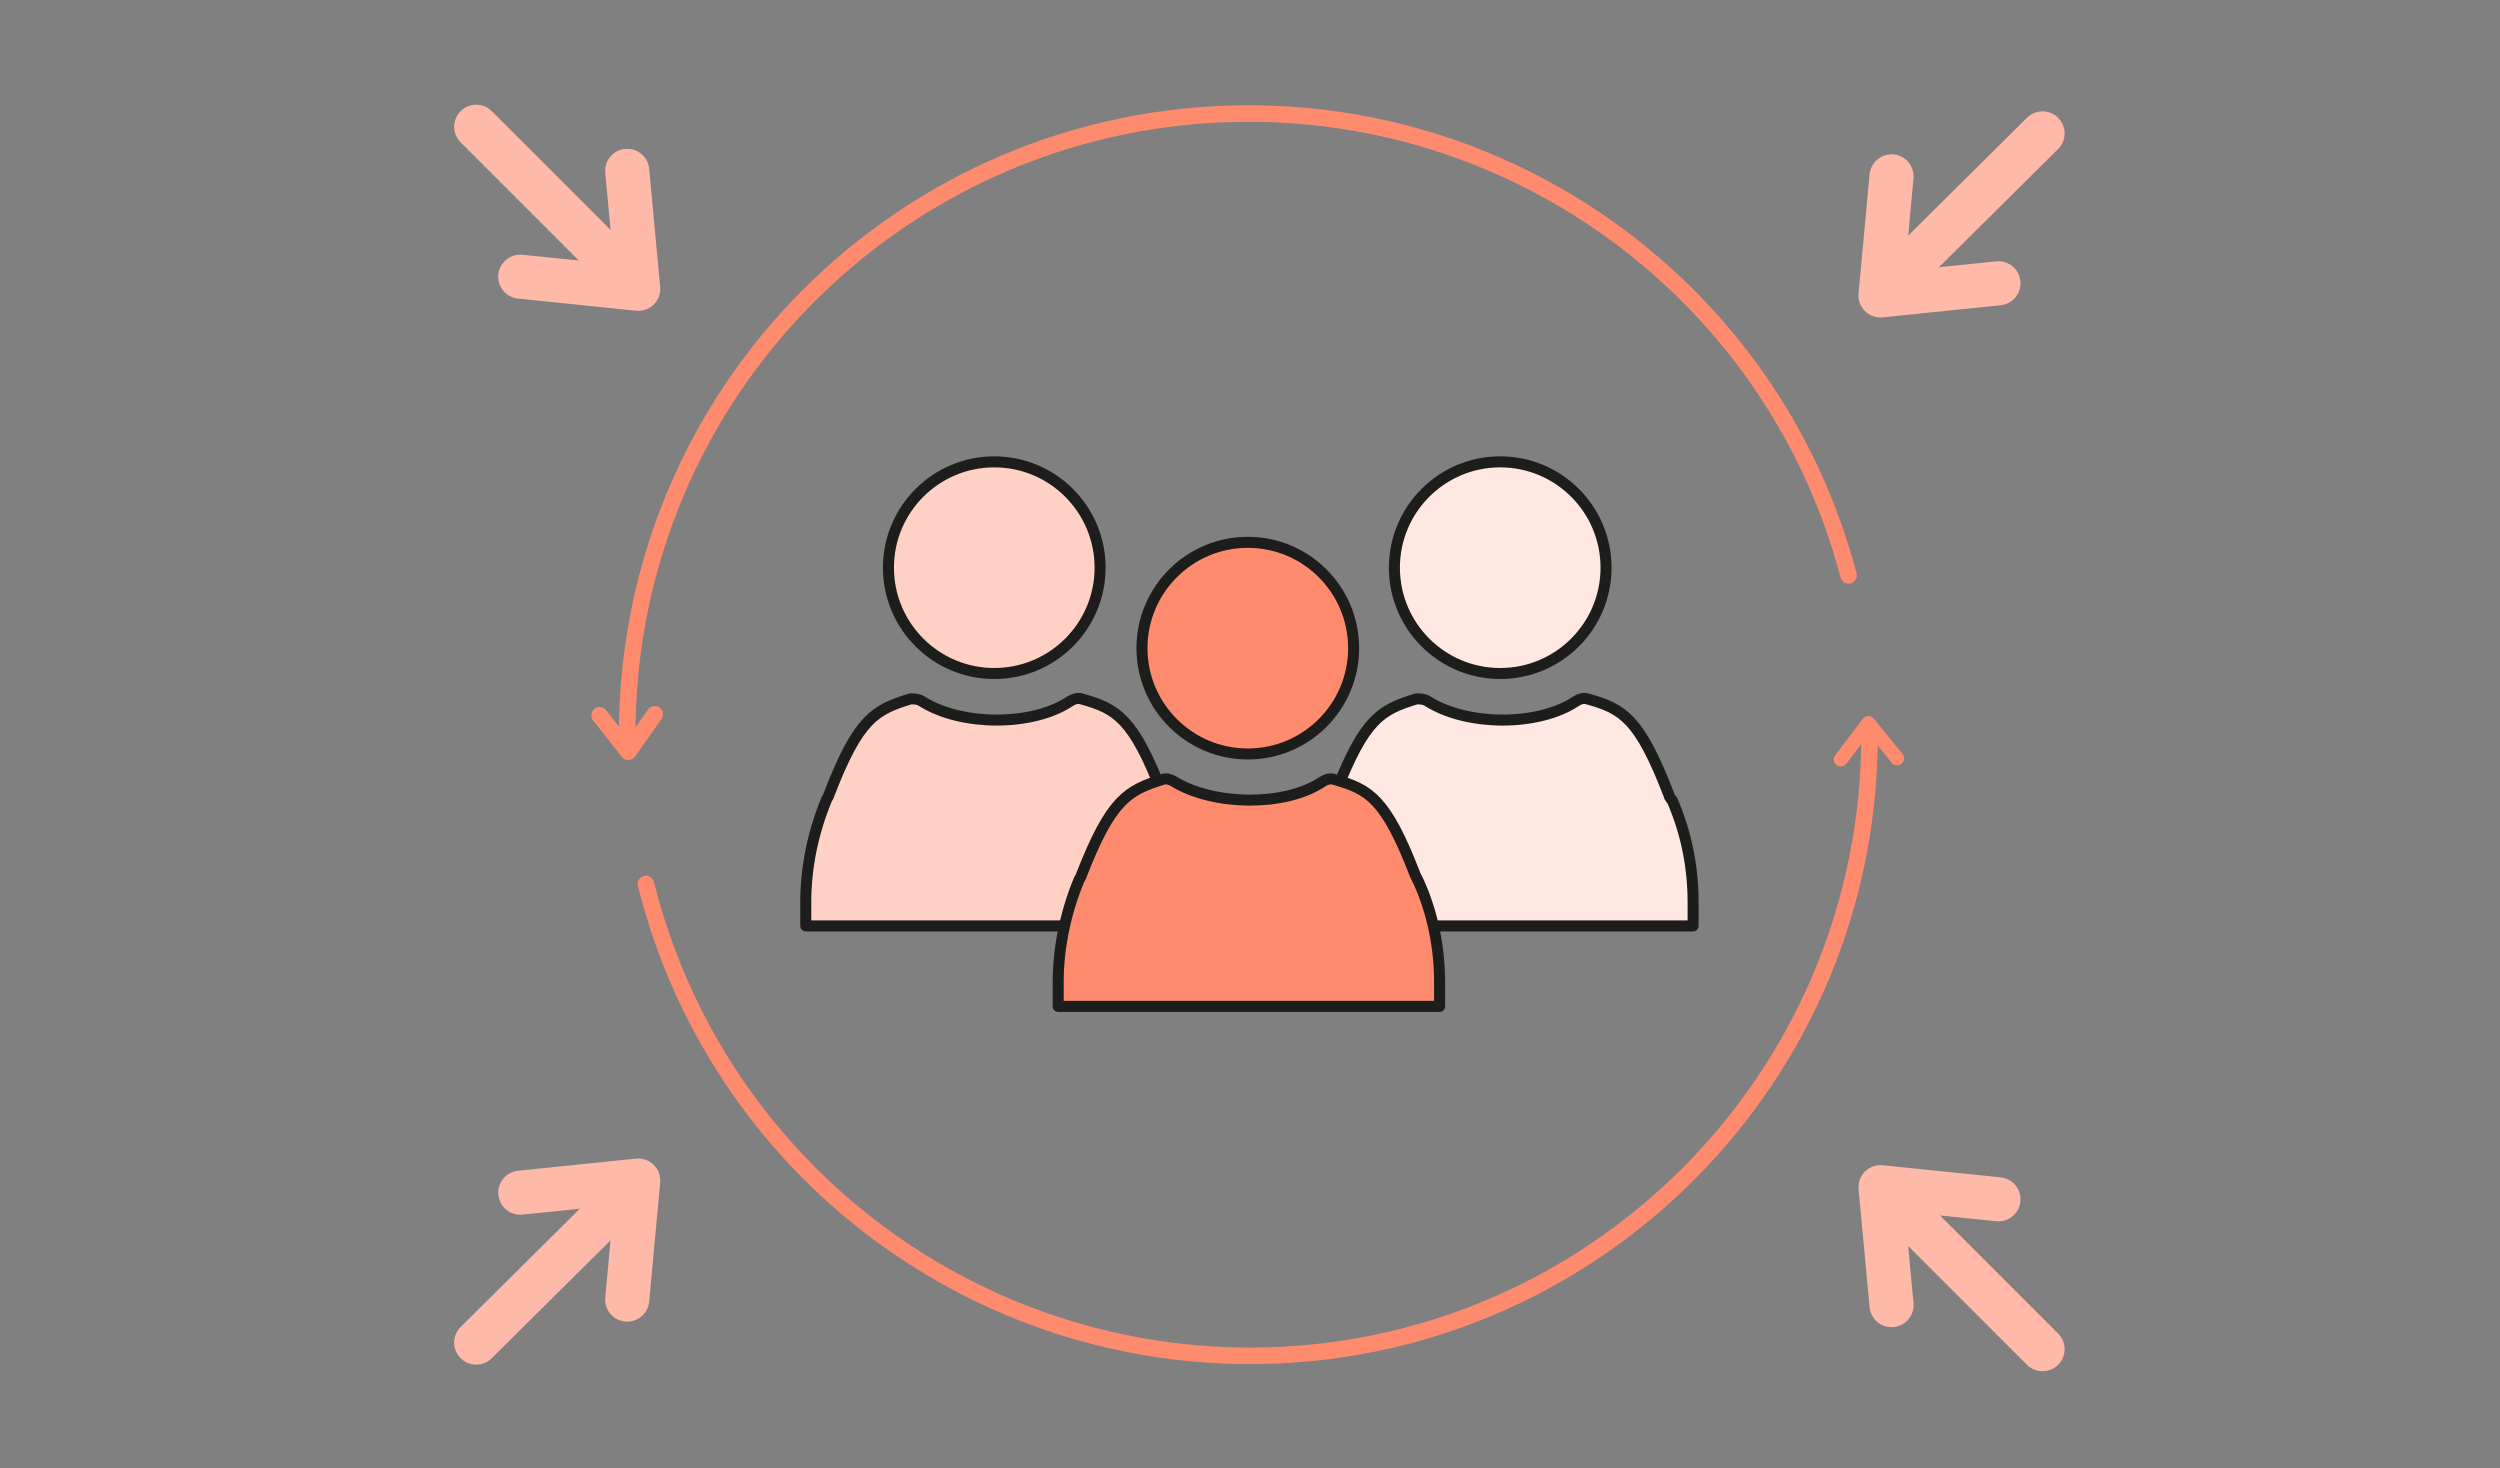 <svg enable-background="new 0 0 226.8 133.2" viewBox="0 0 226.8 133.2" xmlns="http://www.w3.org/2000/svg"><rect x="0" y="0" width="226.8" height="133.2" fill="#808080" stroke="none"/><g stroke-linecap="round" stroke-linejoin="round"><circle cx="90.2" cy="51.5" fill="#ffd1c5" r="9.6" stroke="#1d1d1b"/><path d="m105.5 72.1c-2.7-7-4.2-7.8-7.4-8.7-.3-.1-.7 0-1 .2-3.4 2.3-9.9 2.3-13.5 0-.3-.2-.7-.2-1-.2-3.2 1-4.7 1.7-7.4 8.7 0 .1-.1.2-.2.4-1.2 2.9-1.9 6.1-1.9 9.3v2.2h34.6v-2.1c0-3.2-.6-6.3-1.9-9.3-.2-.2-.3-.4-.3-.5z" fill="#ffd1c5" stroke="#1d1d1b"/><circle cx="136.1" cy="51.5" fill="#ffe8e2" r="9.6" stroke="#1d1d1b"/><path d="m151.4 72.1c-2.7-7-4.2-7.8-7.4-8.7-.3-.1-.7 0-1 .2-3.4 2.3-9.9 2.3-13.5 0-.3-.2-.7-.2-1-.2-3.2 1-4.7 1.7-7.4 8.7 0 .1-.1.3-.2.4-1.2 2.9-1.9 6.1-1.9 9.3v2.2h34.6v-2.1c0-3.2-.6-6.3-1.9-9.3-.2-.2-.3-.4-.3-.5z" fill="#ffe8e2" stroke="#1d1d1b"/><circle cx="113.2" cy="58.8" fill="#ff8b6f" r="9.6" stroke="#1d1d1b"/><path d="m128.4 79.4c-2.7-7-4.2-7.8-7.4-8.7-.3-.1-.7 0-1 .2-3.4 2.3-9.9 2.2-13.5 0-.3-.2-.7-.3-1-.2-3.2 1-4.7 1.8-7.4 8.7 0 .1-.1.2-.2.4-1.2 2.9-1.9 6.1-1.9 9.3v2.2h34.6v-2.1c0-3.2-.6-6.3-1.9-9.2z" fill="#ff8b6f" stroke="#1d1d1b"/><g fill="none"><path d="m172.1 68.8-2.6-3.2-2.5 3.3" stroke="#ff8b6f" stroke-width="1.27"/><path d="m54.4 64.9 2.6 3.3 2.4-3.4" stroke="#ff8b6f" stroke-width="1.5"/><path d="m56.9 66.6c0-31.1 25.2-56.3 56.4-56.3 25.5 0 47.9 17.2 54.4 41.9" stroke="#ff8b6f" stroke-width="1.5"/><path d="m169.6 66.6c.1 31.1-25.1 56.4-56.2 56.4-25.9 0-48.5-17.6-54.8-42.8" stroke="#ff8b6f" stroke-width="1.5"/><path d="m55.8 109.3-12.6 12.5" stroke="#ffb9a9" stroke-width="4"/><path d="m47.2 108.2 10.7-1.1-1 10.8" stroke="#ffb9a9" stroke-width="4"/><path d="m172.7 109.8 12.6 12.6" stroke="#ffb9a9" stroke-width="4"/><path d="m171.6 118.4-1-10.7 10.7 1.1" stroke="#ffb9a9" stroke-width="4"/><path d="m172.7 24.6 12.6-12.5" stroke="#ffb9a9" stroke-width="4"/><path d="m181.3 25.7-10.7 1.1 1-10.8" stroke="#ffb9a9" stroke-width="4"/><path d="m55.8 24.1-12.6-12.6" stroke="#ffb9a9" stroke-width="4"/><path d="m56.9 15.5 1 10.7-10.7-1.1" stroke="#ffb9a9" stroke-width="4"/></g></g></svg>
